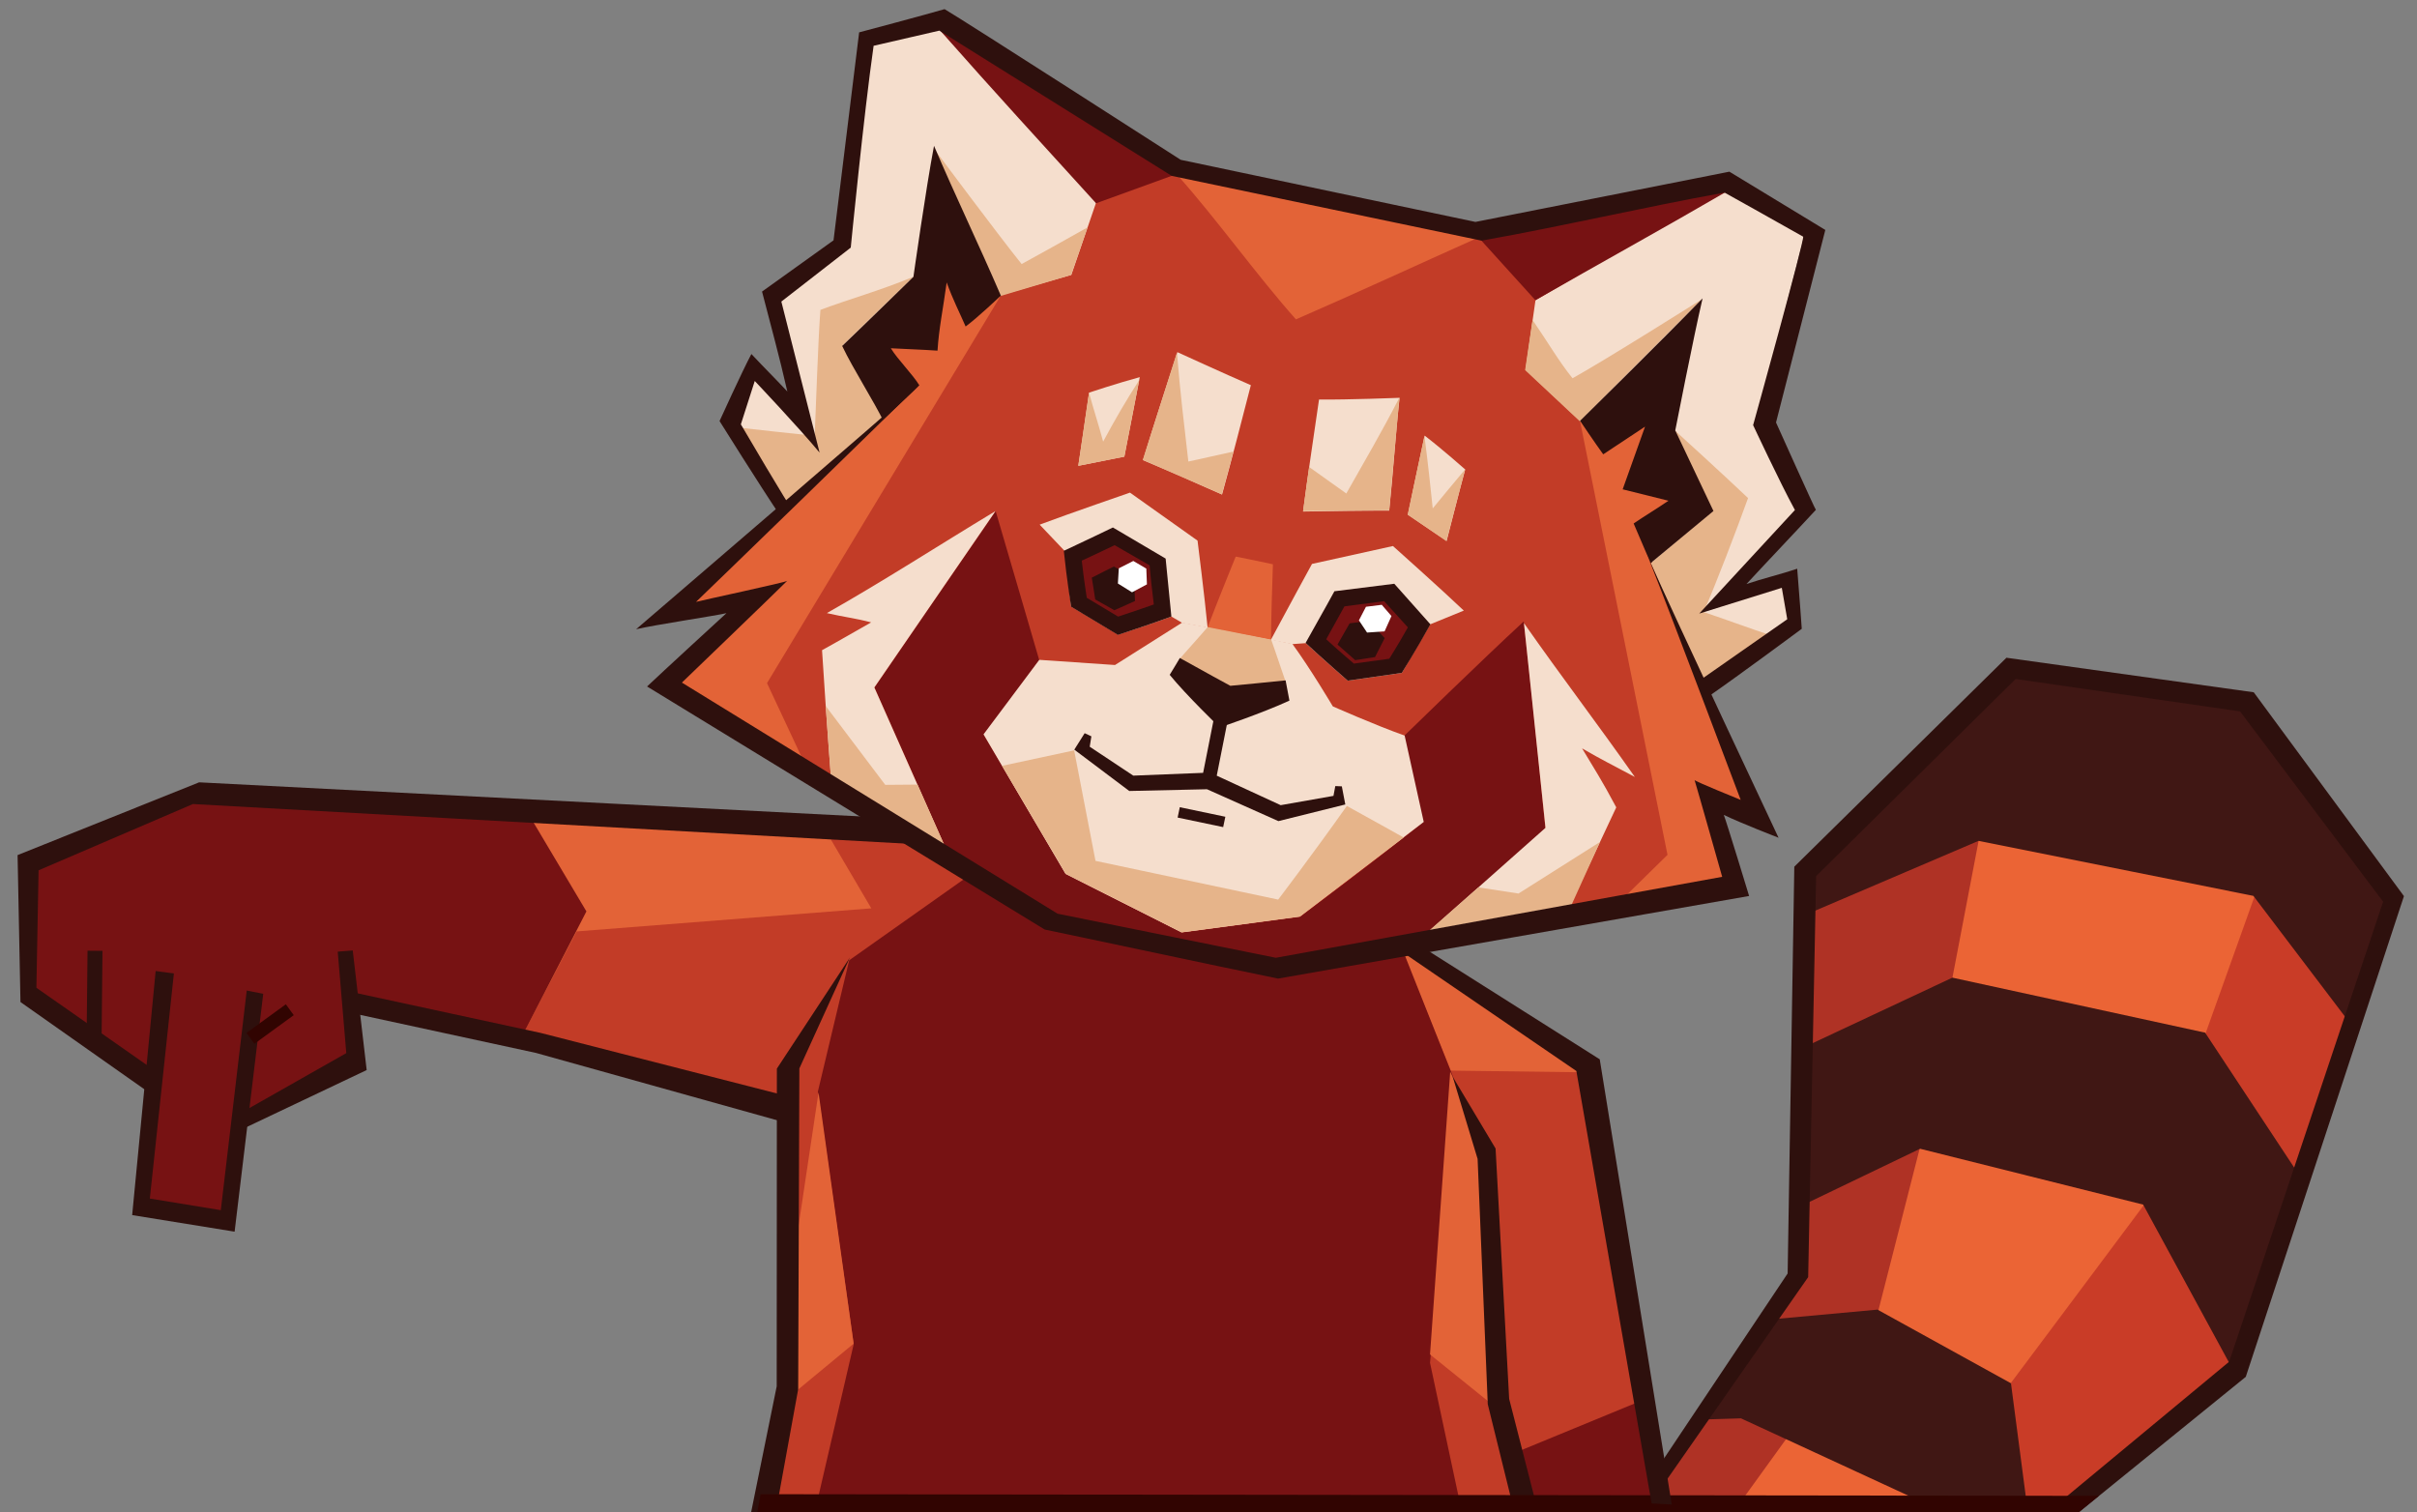 <svg width="195" height="122" viewBox="0 0 195 122" fill="none" xmlns="http://www.w3.org/2000/svg">
<rect x="0" y="0" width="195" height="122" fill="#808080" stroke="none"/>
<g clip-path="url(#clip0_2063_1725)">
<path fill-rule="evenodd" clip-rule="evenodd" d="M181.389 56.425L162.363 53.926L145.503 70.305L144.954 102.66C139.489 110.662 135.723 116.368 132.449 120.883C140.606 121.258 156.171 120.759 166.914 121.578C170.73 118.605 180.492 110.676 180.492 110.676L193.376 72.095L181.389 56.425Z" fill="#AF3225"/>
<path fill-rule="evenodd" clip-rule="evenodd" d="M185.695 61.825L172.624 97.548L162.148 111.723L154.186 121.236C159.412 121.349 164.27 121.149 167.698 121.182C171.074 118.624 180.545 110.258 180.545 110.258L186.953 88.951L193.377 72.066L185.695 61.825Z" fill="#C93C27"/>
<path fill-rule="evenodd" clip-rule="evenodd" d="M162.335 53.71L154.894 92.607L151.516 105.844L140.249 121.439C144.035 121.414 146.61 121.439 153.823 121.386C156.352 118.323 162.207 111.629 162.207 111.629L173.012 97.162L185.692 61.699L181.357 56.365L162.335 53.71Z" fill="#EB6435"/>
<path fill-rule="evenodd" clip-rule="evenodd" d="M181.233 56.349L162.762 54.072L145.683 70.328L145.32 73.957L159.626 67.842L181.799 72.282L189.821 82.854L193.556 72.676L181.233 56.349Z" fill="#401714"/>
<path fill-rule="evenodd" clip-rule="evenodd" d="M177.905 83.317L157.517 78.88L145.451 84.535L145.289 97.308L154.909 92.684L172.907 97.191L180.49 111.142L185.559 94.91L177.905 83.317Z" fill="#401714"/>
<path fill-rule="evenodd" clip-rule="evenodd" d="M162.242 111.607L151.473 105.664L142.76 106.464L136.999 114.541L140.46 114.436L154.605 120.97L163.537 121.492L162.242 111.607Z" fill="#401714"/>
<path d="M181.829 55.855L161.876 53.068L144.762 69.926L144.224 102.747L131.777 121.373L166.5 123L181.186 111.087L193.947 72.302L181.829 55.855ZM179.848 109.863L165.938 121.398L133.458 120.846L145.881 103.042L146.523 70.688L162.618 54.782L180.727 57.397L192.267 72.751L179.848 109.863Z" fill="#2E100D"/>
<path d="M112.976 76.682L127.617 85.936L133.862 121.319L122.695 121.209L120.507 112.295L119.806 94.348L112.976 76.682Z" fill="#E36337"/>
<path fill-rule="evenodd" clip-rule="evenodd" d="M123.602 121.141L133.918 121.257L127.777 86.516L117.043 86.38L113.17 76.857L108.474 70.4L77.451 69.943L68.494 76.454L63.427 86.294L63.769 111.757L62.111 120.59L123.602 121.141Z" fill="#C23C27"/>
<path fill-rule="evenodd" clip-rule="evenodd" d="M121.777 117.397L122.825 121.164L133.995 121.196L132.232 113.091L121.777 117.397Z" fill="#771213"/>
<path d="M74.157 67.45L15.54 64.173L2.367 70.145L2.234 80.173L12.339 87.305L11.462 97.154L18.449 98.278L19.569 90.387L28.763 85.028L28.436 80.616L63.4 89.079L69.436 76.936L77.744 70.186" fill="#E36337"/>
<path d="M46.523 75.149L42.108 83.597L63.308 89.083L78.904 70.577L72.676 66.666L66.423 66.698L70.296 73.287L46.523 75.149Z" fill="#C23C27"/>
<path d="M42.704 65.79L15.521 64.328L2.601 70.022L2.467 80.063L12.572 87.178L11.4 97.147L18.417 98.241L19.335 90.38L28.995 84.918L28.683 80.491L42.103 83.634L47.311 73.534L42.704 65.79Z" fill="#771213"/>
<path fill-rule="evenodd" clip-rule="evenodd" d="M78.168 70.651L68.51 77.479L65.981 88.086L68.876 108.447L65.954 121.052L117.8 121.328L115.372 109.959L117.389 87.271L112.882 75.927L78.168 70.651Z" fill="#771213"/>
<path fill-rule="evenodd" clip-rule="evenodd" d="M117.001 86.467L115.372 109.279L120.692 113.567L119.944 92.75L117.001 86.467Z" fill="#E36337"/>
<path fill-rule="evenodd" clip-rule="evenodd" d="M66.038 88.144L68.87 108.408L64.179 112.288L63.676 103.919L66.038 88.144Z" fill="#E36337"/>
<path d="M123.858 121.063L121.757 112.864L120.661 92.664L117.202 86.873L119.211 93.504L120.031 113.297L121.937 121.013L123.858 121.063Z" fill="#2E100D"/>
<path d="M68.565 77.26L62.677 86.218L62.663 111.854L60.5 122.5L62.5 122.5L64.396 112.088L64.491 86.204L68.565 77.26Z" fill="#2E100D"/>
<path d="M166.5 123L61 122.5L61.366 120.555L169.336 120.689L166.5 123Z" fill="#310401"/>
<path d="M133.249 121.298L127.179 86.411L113.571 77.107L114.263 76.105L129.065 85.467L134.876 121.391L133.249 121.298Z" fill="#2E100D"/>
<path d="M12.032 88.156L1.651 80.847L1.418 68.991L16.064 63.12L72.013 66.004L74.396 68.14L15.565 64.871L3.112 70.219L2.936 79.694L12.639 86.484L12.032 88.156Z" fill="#2E100D"/>
<path d="M28.212 80.007C28.212 80.007 42.903 83.178 43.63 83.341L63.283 88.378L63.121 90.505L43.241 84.953C42.514 84.79 28.442 81.749 28.442 81.749L28.212 80.007Z" fill="#2E100D"/>
<path d="M28.458 76.685L29.583 86.335L19.81 90.975L19.217 89.914L27.938 84.969L27.248 76.782L28.458 76.685Z" fill="#2E100D"/>
<path d="M21.237 80.181L18.928 99.374L10.663 98.037L12.558 78.344L14.029 78.544L12.088 96.701L17.814 97.64L19.906 79.92L21.237 80.181Z" fill="#2E100D"/>
<path d="M8.269 76.718L7.062 76.706L6.987 83.922L8.194 83.933L8.269 76.718Z" fill="#2E100D"/>
<path d="M23.062 81.028L19.886 83.338L20.525 84.216L23.7 81.906L23.062 81.028Z" fill="#310401"/>
<path d="M53.819 55.061L84.71 74.611L102.638 78.357L139.822 71.209L137.598 64.234L142.168 66.421L137.303 55.151L144.692 50.241L143.938 46.57L138.502 48.612L145.389 41.23L141.535 34.3L145.482 18.538L139.222 14.751L120.114 18.677L93.591 13.434L75.668 1.648L69.71 3.204L67.988 19.78L62.376 23.915L64.715 33.422L60.766 29.658L58.8 33.705L63.22 41.447L53.683 50.139L60.84 48.207L53.819 55.061Z" fill="#C23C27"/>
<path d="M105.349 51.889C106.625 53.081 108.731 54.918 108.731 54.918L113.097 54.293L115.387 50.372C116.26 50.008 117.225 49.629 118.098 49.265C116.285 47.539 112.381 44.055 112.381 44.055L105.85 45.498C105.85 45.498 103.699 49.435 102.528 51.629L104.247 51.971L105.349 51.889Z" fill="#F5DECD"/>
<path d="M94.505 49.745C92.87 50.35 90.208 51.209 90.208 51.209L86.415 48.937L85.888 44.446C85.228 43.772 84.538 43.004 83.878 42.33C86.214 41.453 91.165 39.746 91.165 39.746L96.616 43.618C96.616 43.618 97.19 48.172 97.428 50.643L95.399 50.266L94.505 49.745Z" fill="#F5DECD"/>
<path d="M139.502 15.107L145.655 18.644L141.583 34.511L145.547 41.301L138.507 48.619L144.188 46.735L144.788 50.264L137.308 55.157L133.282 45.309L129.338 36.672L127.458 33.938L123.079 29.829L123.881 24.219L139.502 15.107Z" fill="#F5DECD"/>
<path d="M75.669 2.208L69.98 3.316L67.904 19.685L62.336 24.1L64.89 33.717L60.708 30.075L58.589 33.95L63.106 41.288L71.656 33.488L80.722 23.815L86.432 22.179L88.463 16.255L75.669 2.208Z" fill="#F5DECD"/>
<path d="M107.658 47.704C106.82 49.248 106.125 50.437 105.334 51.873C106.61 53.065 108.731 54.917 108.731 54.917L113.097 54.292C113.097 54.292 114.264 52.425 115.403 50.372C114.13 48.947 112.489 47.099 112.489 47.099L107.658 47.704Z" fill="#2E100D"/>
<path d="M94.505 49.744C92.87 50.349 90.193 51.224 90.193 51.224L86.416 48.952C86.416 48.952 86.066 46.775 85.826 44.444C87.557 43.639 89.786 42.558 89.786 42.558L94.042 45.068L94.505 49.744Z" fill="#2E100D"/>
<path d="M82.424 21.305C84.078 20.405 85.56 19.566 87.744 18.345L86.417 22.182L80.722 23.881L75.399 12.063C75.399 12.063 80.525 18.943 82.424 21.305Z" fill="#E6B48A"/>
<path d="M73.694 22.329C70.999 23.452 68.292 24.201 66.19 25.003C65.992 27.625 65.829 32.962 65.728 35.166C63.234 34.908 61.777 34.739 59.438 34.483L63.403 41.041L71.264 33.791L67.975 27.861L73.694 22.329Z" fill="#E6B48A"/>
<path d="M123.644 25.815C124.882 27.612 125.735 29.111 126.869 30.519C129.443 29.1 137.298 24.146 137.298 24.146L127.453 33.986L123.043 29.861L123.644 25.815Z" fill="#E6B48A"/>
<path d="M141.031 40.185C140.057 42.892 138.448 47.082 137.447 49.385C138.467 49.705 141.495 50.821 142.902 51.269L137.297 54.94L133.177 45.432L138.12 41.275L135.102 34.711C135.102 34.696 139.404 38.633 141.031 40.185Z" fill="#E6B48A"/>
<path d="M95.069 14.215C98.167 17.693 101.456 22.29 104.554 25.767C109.713 23.519 114.234 21.42 119.253 19.171L95.069 14.215Z" fill="#E36337"/>
<path d="M139.45 15.368C134.205 18.422 129.04 21.261 123.874 24.223L119.333 19.21L139.45 15.368Z" fill="#771213"/>
<path d="M75.837 2.446C80.315 7.52 84.089 11.624 88.43 16.401L94.596 14.163L75.837 2.446Z" fill="#771213"/>
<path d="M133.171 45.432C134.813 44.067 136.596 42.594 138.239 41.229C137.267 39.171 135.158 34.727 135.158 34.727C135.158 34.727 136.632 27.183 137.362 24.071C134.07 27.469 127.474 33.954 127.474 33.954L133.171 45.432Z" fill="#2E100D"/>
<path d="M127.467 33.937C127.467 33.937 128.75 35.843 129.346 36.656C130.47 35.906 131.594 35.172 132.719 34.423C132.112 36.108 131.521 37.794 130.914 39.48C132.151 39.787 133.373 40.094 134.61 40.401C133.689 41.028 132.722 41.608 131.8 42.236L142.171 66.454L137.775 64.223L139.902 71.413L130.553 72.874L134.532 68.971L127.467 33.937Z" fill="#E36337"/>
<path d="M71.37 34.153C70.459 32.282 68.841 29.798 67.945 27.912C69.558 26.375 73.694 22.334 73.694 22.334C73.694 22.334 74.699 15.204 75.355 11.765C77.066 15.786 78.933 19.637 80.751 23.861L71.37 34.153Z" fill="#2E100D"/>
<path d="M80.739 23.855C80.739 23.855 78.922 25.591 77.906 26.342C77.391 25.157 76.889 24.206 76.377 22.788C76.091 24.896 75.749 26.491 75.637 28.291C74.289 28.2 73.219 28.174 71.87 28.099C72.435 29.02 73.617 30.18 74.181 31.101L54.024 50.074L61.177 48.219L53.799 55.256L65.69 63.256L61.882 55.117L80.739 23.855Z" fill="#E36337"/>
<path d="M76.7 69.347C74.775 64.997 70.545 55.47 70.545 55.47C70.545 55.47 77.397 45.476 80.327 41.235C81.481 45.143 83.848 53.27 83.848 53.27C83.848 53.27 81.11 57.001 79.38 59.266C81.285 62.56 85.996 70.524 85.996 70.524L95.349 75.241L104.888 73.968C104.888 73.968 111.783 68.834 114.803 66.317C114.324 64.636 113.215 59.44 113.215 59.44C113.215 59.44 119.656 53.153 122.93 50.141C123.711 57.073 124.68 66.848 124.68 66.848C124.68 66.848 118.493 72.594 115.145 75.309L102.921 78.14L85.056 74.489L76.7 69.347Z" fill="#771213"/>
<path d="M126.482 73.312C127.621 71.119 129.081 67.951 130.397 65.139C129.21 62.908 128.63 62.034 127.639 60.379C129.243 61.31 130.091 61.722 131.896 62.686C128.778 58.248 126.069 54.73 122.951 50.276L124.688 66.791L115.17 75.235L126.482 73.312Z" fill="#F5DECD"/>
<path d="M115.342 75.05L126.798 72.988L129.085 67.933L122.51 72.092L119.272 71.595L115.342 75.05Z" fill="#E6B48A"/>
<path d="M113.324 59.346C111.037 58.547 107.531 56.992 107.531 56.992C107.531 56.992 105.747 53.978 104.263 51.946C101.446 51.344 95.376 50.23 95.376 50.23L89.957 53.654C89.957 53.654 85.415 53.346 83.849 53.238L79.35 59.249L85.966 70.506L95.319 75.224L104.858 73.95L114.866 66.316L113.324 59.346Z" fill="#F5DECD"/>
<path d="M92.749 45.614C92.845 46.779 92.96 47.68 93.088 48.768C91.998 49.161 90.208 49.749 90.208 49.749L87.68 48.234C87.68 48.234 87.447 46.789 87.276 45.235C88.43 44.703 89.927 43.987 89.927 43.987L92.749 45.614Z" fill="#771213"/>
<path d="M91.497 46.579C91.552 47.325 91.531 47.806 91.57 48.489C90.713 48.884 89.903 49.234 89.903 49.234L88.361 48.365C88.361 48.365 88.216 47.386 88.084 46.608C88.755 46.258 89.862 45.71 89.862 45.71L91.497 46.579Z" fill="#2E100D"/>
<path d="M106.997 51.578C107.827 52.347 109.226 53.54 109.226 53.54L112.085 53.149C112.085 53.149 112.842 51.946 113.585 50.618C112.741 49.694 111.668 48.503 111.668 48.503L108.467 48.922L106.997 51.578Z" fill="#771213"/>
<path d="M107.909 52.006C108.523 52.555 109.338 53.262 109.338 53.262L110.939 53.013C110.939 53.013 111.24 52.395 111.715 51.484C111.101 50.842 110.488 50.09 110.488 50.09L108.888 50.292C108.888 50.277 108.256 51.404 107.909 52.006Z" fill="#2E100D"/>
<path d="M111.478 48.797L110.204 48.956L109.635 50.052L110.292 51.036L111.705 50.941L112.261 49.705L111.478 48.797Z" fill="white"/>
<path d="M92.483 45.876L91.434 45.26L90.264 45.854L90.19 47.079L91.331 47.788L92.532 47.148L92.483 45.876Z" fill="white"/>
<path d="M94.988 28.412C94.026 31.414 93.146 34.075 92.214 37.124C94.191 37.95 96.693 39.045 98.592 39.902C99.43 36.868 100.125 34.158 100.917 31.077C98.832 30.172 94.988 28.412 94.988 28.412Z" fill="#F5DECD"/>
<path d="M87.863 31.677C87.644 33.29 86.995 37.583 86.995 37.583L90.71 36.843C90.71 36.843 91.512 32.753 91.955 30.429C90.228 30.893 87.863 31.677 87.863 31.677Z" fill="#F5DECD"/>
<path d="M112.918 32.097C112.576 35.152 112.406 38.099 112.079 41.2C109.939 41.195 107.208 41.231 105.129 41.273C105.534 38.141 105.966 35.382 106.417 32.236C108.759 32.259 112.918 32.097 112.918 32.097Z" fill="#F5DECD"/>
<path d="M118.212 37.878C117.777 39.441 116.71 43.652 116.71 43.652L113.584 41.527C113.584 41.527 114.433 37.438 114.937 35.146C116.353 36.23 118.212 37.878 118.212 37.878Z" fill="#F5DECD"/>
<path d="M97.416 50.645C98.038 48.99 99.694 44.908 99.694 44.908C99.694 44.908 101.691 45.3 102.697 45.527C102.629 47.56 102.561 49.624 102.54 51.626L97.416 50.645Z" fill="#E36337"/>
<path d="M103.702 54.942C103.1 53.151 102.558 51.608 102.558 51.608L97.433 50.596C97.433 50.596 96.349 51.843 95.204 53.12L99.26 55.473L103.702 54.942Z" fill="#E6B48A"/>
<path d="M99.262 55.332C100.707 55.206 101.996 55.063 103.72 54.894C103.837 55.532 103.926 55.983 104.029 56.527C101.862 57.531 98.405 58.693 98.405 58.693C98.405 58.693 95.702 56.089 94.369 54.446C94.622 54.014 94.874 53.644 95.19 53.088C96.871 54.036 99.262 55.332 99.262 55.332Z" fill="#2E100D"/>
<path d="M87.863 31.678C88.221 33.016 88.642 34.293 89.001 35.631C89.902 33.948 90.866 32.281 91.906 30.677L90.71 36.843L86.995 37.583L87.863 31.678Z" fill="#E6B48A"/>
<path d="M99.511 36.434C98.237 36.701 97.164 36.97 95.874 37.237C95.504 33.943 95.231 31.876 94.956 28.443L92.199 37.108L98.576 39.886L99.511 36.434Z" fill="#E6B48A"/>
<path d="M118.197 37.878C117.271 39.002 116.486 39.91 115.591 41.018C115.407 39.247 115.209 37.383 114.922 35.176L113.569 41.526L116.695 43.652L118.197 37.878Z" fill="#E6B48A"/>
<path d="M112.903 32.081C111.32 35.139 110.246 36.929 108.619 39.816C107.541 39.061 106.694 38.432 105.616 37.676L105.13 41.241L112.079 41.169L112.903 32.081Z" fill="#E6B48A"/>
<path d="M113.243 67.571C113.243 67.571 110.651 66.117 108.661 65.026C105.937 68.882 103.121 72.581 103.121 72.581L88.383 69.457L86.66 60.542L80.844 61.79L85.983 70.505L95.336 75.223L104.876 73.949L113.243 67.571Z" fill="#E6B48A"/>
<path d="M76.692 69.337L70.539 55.464L80.316 41.234C75.682 44.029 71.295 46.873 66.709 49.467C68.117 49.791 69 49.877 70.283 50.216C68.084 51.483 66.321 52.459 66.321 52.459C66.321 52.459 66.814 60.239 67.107 63.423L76.692 69.337Z" fill="#F5DECD"/>
<path d="M67.078 63.313L66.616 56.96L71.421 63.324L74.027 63.303L76.695 69.335L67.078 63.313Z" fill="#E6B48A"/>
<path fill-rule="evenodd" clip-rule="evenodd" d="M103.113 78.955C98.608 78.041 85.836 75.309 84.288 74.999L52.204 55.387C53.222 54.419 58.501 49.563 58.611 49.471C57.833 49.666 52.845 50.409 51.321 50.767C51.321 50.767 72.469 32.635 74.13 31.036C72.531 32.698 56.78 47.978 56.153 48.562C56.636 48.427 63.4 46.987 63.509 46.864C62.224 48.14 55.015 55.073 55.015 55.073L85.325 73.72C89.83 74.633 102.247 77.145 102.929 77.276C102.929 77.276 138.882 70.763 138.929 70.747C138.929 70.747 138.929 70.747 138.944 70.748C138.944 70.748 136.969 63.757 136.714 62.931C136.697 63.024 140.436 64.536 140.436 64.536C140.436 64.536 134.94 49.918 132.989 45.008C135.127 49.827 143.492 67.593 143.492 67.593C143.492 67.593 140.417 66.399 139.074 65.749C139.331 66.419 141.116 72.29 141.116 72.29C141.116 72.29 103.144 78.955 103.113 78.955Z" fill="#2E100D"/>
<path d="M137.38 54.724C139.646 53.131 141.912 51.554 144.193 49.962C144.047 49.122 143.901 48.267 143.754 47.427C141.528 48.119 139.318 48.812 137.092 49.505C139.665 46.735 142.239 43.919 144.812 41.149C143.624 38.98 141.439 34.301 141.439 34.301C141.439 34.301 145.644 19.173 145.475 19.094C143.562 18.004 139.135 15.539 139.135 15.539C132.436 16.747 126.23 18.224 119.531 19.416L94.529 14.19L75.785 2.472L70.482 3.694C69.696 9.166 68.638 19.977 68.638 19.977C68.638 19.977 64.212 23.412 63.038 24.332C64.067 28.395 65.095 32.457 66.124 36.519C64.469 34.515 60.893 30.739 60.893 30.739L59.771 34.237C59.771 34.237 63.796 41.107 63.889 41.046C63.577 41.245 63.28 41.444 62.968 41.643C61.333 39.22 58.052 33.972 58.052 33.972C58.052 33.972 59.893 29.922 60.621 28.563C61.695 29.707 62.448 30.444 63.522 31.587C62.839 28.6 62.226 26.42 61.48 23.525C62.683 22.668 67.248 19.39 67.248 19.39L69.314 2.611C69.314 2.611 74.681 1.188 76.206 0.737C77.702 1.606 95.256 12.893 95.256 12.893L119.035 17.905L139.525 13.851L147.264 18.552L143.287 34.086C143.287 34.086 146.472 41.181 146.503 41.135C144.667 43.12 142.738 45.135 140.903 47.12C142.195 46.682 143.703 46.324 144.996 45.886C145.134 47.487 145.364 50.734 145.364 50.734C145.364 50.734 140.236 54.534 137.955 56.111C137.772 55.799 137.485 55.082 137.38 54.724Z" fill="#2E100D"/>
<path d="M108.537 64.906L108.257 63.444L107.73 63.423L107.582 64.213L103.323 64.963L98.165 62.584L99.016 58.291L97.916 58.063L97.066 62.355L91.431 62.58L87.917 60.247L88.05 59.41L87.509 59.156L86.673 60.483L91.108 63.819L97.378 63.678L103.139 66.25L108.537 64.906Z" fill="#2E100D"/>
<path d="M95.184 65.128L95.009 65.963L98.684 66.733L98.859 65.898L95.184 65.128Z" fill="#2E100D"/>
</g>
<defs>
<clipPath id="clip0_2063_1725">
<rect width="194" height="122" fill="white" transform="translate(0.886)"/>
</clipPath>
</defs>
</svg>
